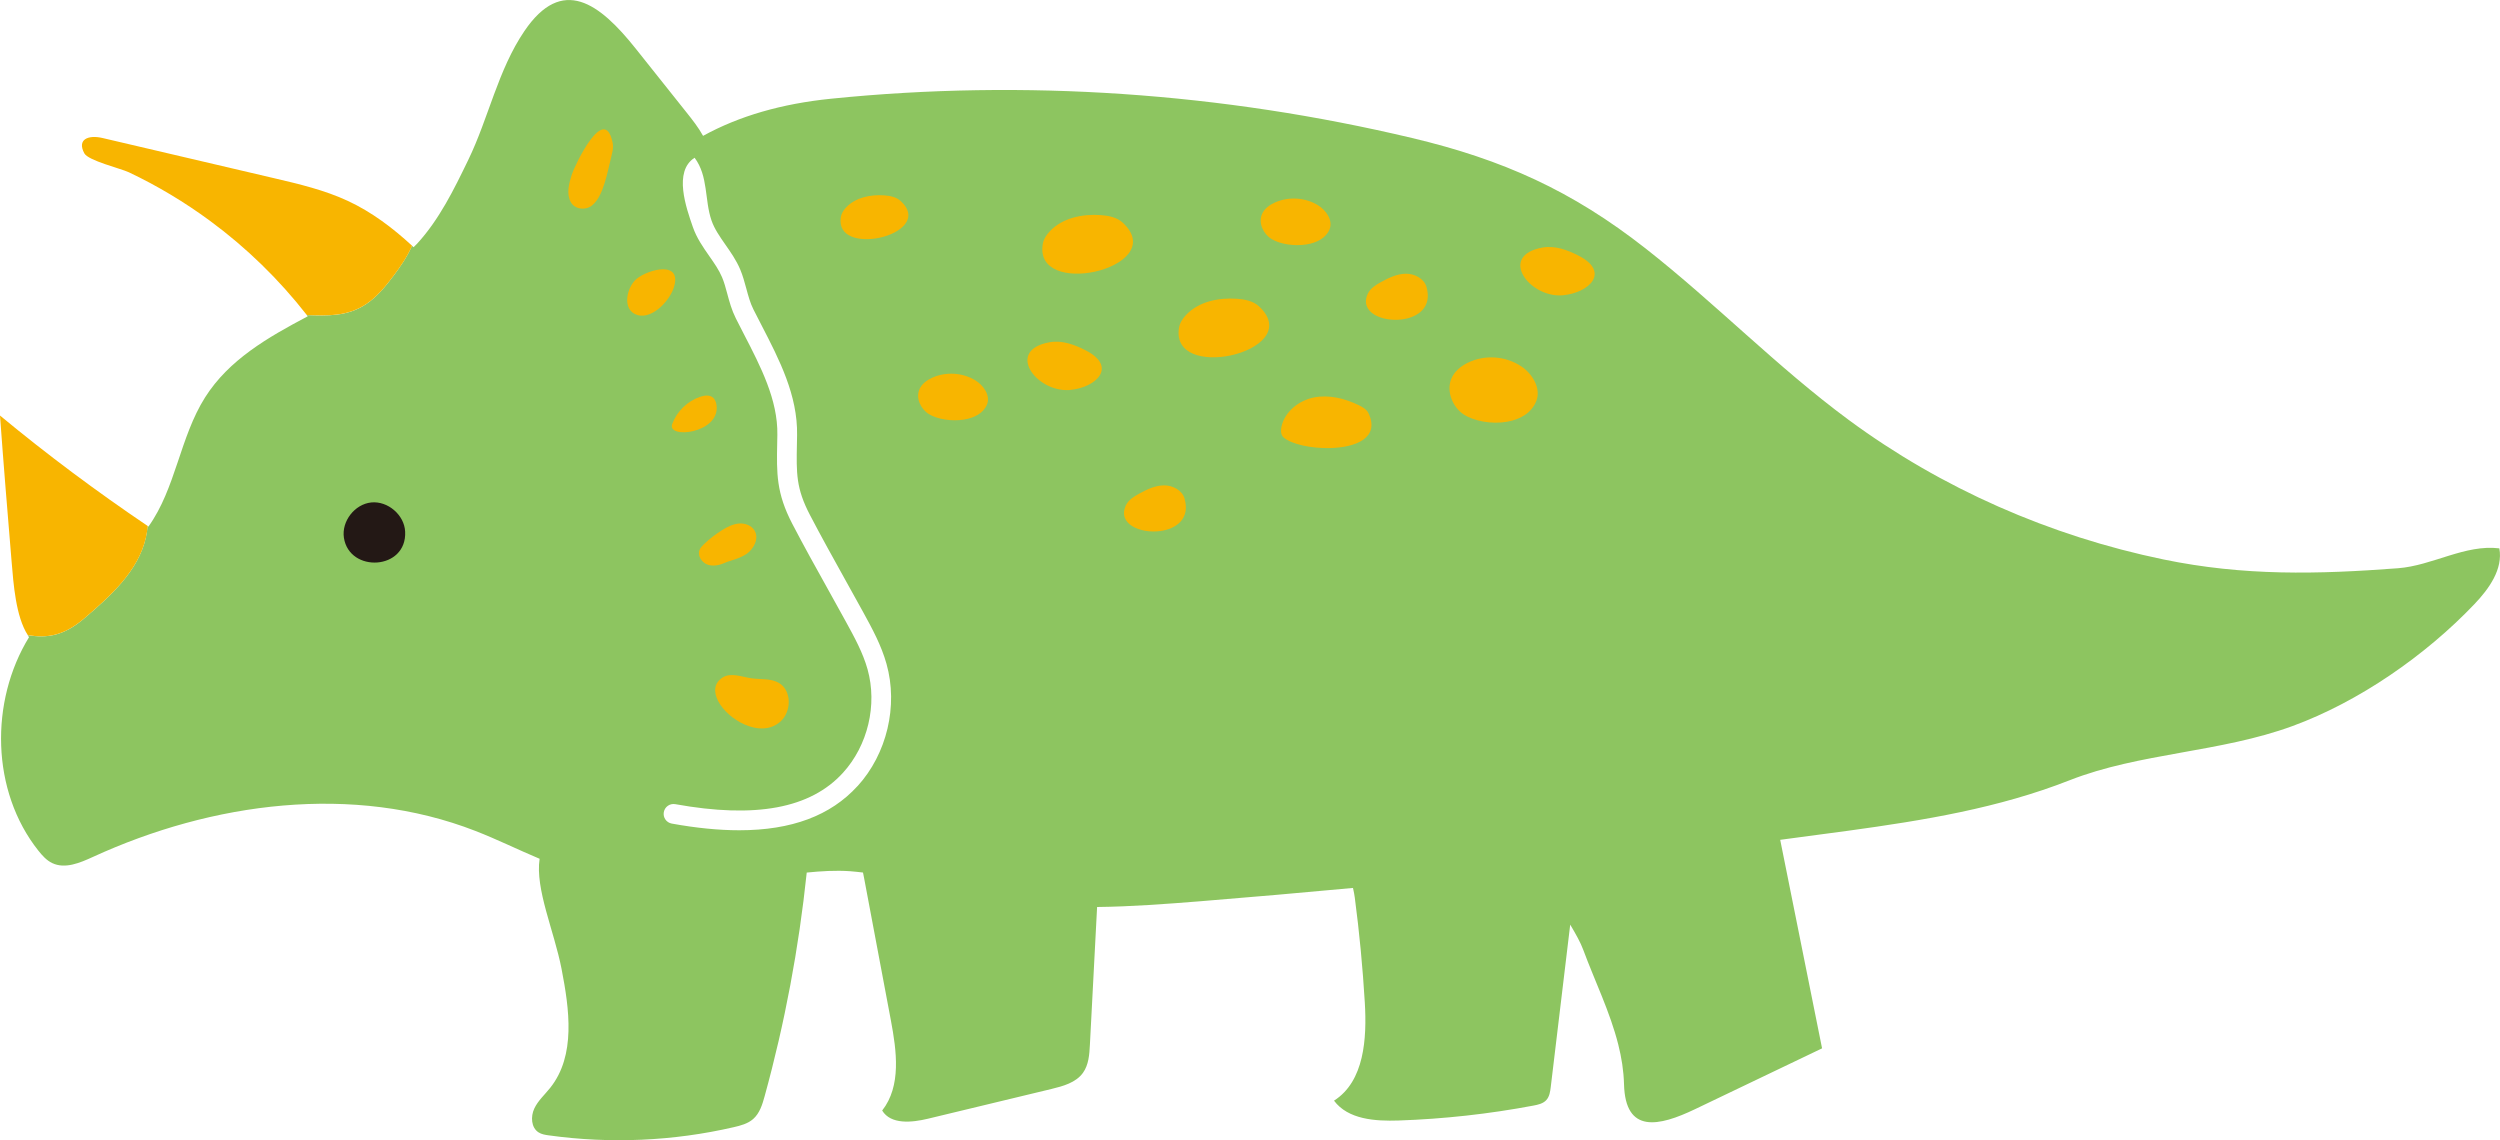 <?xml version="1.0" encoding="UTF-8"?>
<svg id="Layer_2" data-name="Layer 2" xmlns="http://www.w3.org/2000/svg" viewBox="0 0 632.3 288.38">
  <defs>
    <style>
      .cls-1 {
        fill: #231815;
      }

      .cls-2 {
        fill: none;
      }

      .cls-3 {
        fill: #8dc560;
      }

      .cls-4 {
        fill: #f8b500;
      }
    </style>
  </defs>
  <g id="_レイヤー_3" data-name="レイヤー 3">
    <path class="cls-3" d="M632.14,138.69c-8.7-1.06-16.9,4.36-25.64,5.03-20.29,1.54-38.93,1.99-59.3-2.22-28.67-5.93-56.13-17.94-79.7-35.35-18.03-13.32-33.68-29.49-51.3-43.31-18.65-14.63-36.12-22.48-59.08-27.94-47.98-11.41-97.87-14.92-146.96-9.93-12.49,1.27-23.2,4.37-32.34,9.39-1.17-2.12-2.7-4.07-4.22-5.97-4.28-5.37-8.55-10.74-12.83-16.11-9.14-11.48-18.56-18.54-28.14-4.42-6.7,9.87-9.04,21.95-14.19,32.57-3.62,7.48-7.33,15.08-12.95,21.21-.28.31-.6.58-.89.88-.13-.12-.27-.24-.4-.36-1.16,2.68-2.89,5.23-4.65,7.56-2.02,2.68-4.16,5.34-6.96,7.2-4.82,3.21-9.87,2.94-15,2.78.08.1.16.2.24.3-10.14,5.36-19.92,10.98-25.95,20.49-6.39,10.09-7.43,23.07-14.34,32.7-.07-.05-.14-.1-.21-.15-.08.97-.22,1.93-.43,2.88-1.93,8.55-8.98,14.84-15.65,20.53-5.18,4.41-9.31,4.99-14.24,4.2.11.17.21.35.33.51-9.95,16.23-9.61,38.9,2.36,53.98.99,1.25,2.09,2.48,3.53,3.16,3.23,1.54,7.01-.07,10.26-1.56,30.2-13.86,65.83-18.63,96.79-6.57,5.47,2.13,10.79,4.76,16.2,7.03-1.15,7.68,3.68,18.23,5.55,27.85,1.98,10.21,3.63,21.91-2.85,30.06-1.38,1.74-3.11,3.26-4.05,5.27-.94,2.01-.8,4.81,1.07,6.01.77.5,1.72.65,2.63.77,15.53,2.16,31.45,1.46,46.73-2.07,1.75-.4,3.57-.88,4.92-2.06,1.66-1.45,2.34-3.68,2.92-5.8,5.1-18.51,8.64-37.45,10.64-56.54,3.61-.36,7.25-.6,10.99-.34,1.09.08,2.16.21,3.24.33.1.46.19.93.28,1.41,2.26,11.99,4.52,23.98,6.77,35.96,1.46,7.76,2.68,16.62-2.2,22.83,2.2,3.59,7.48,3.05,11.57,2.07,10.4-2.51,20.81-5.02,31.22-7.52,2.97-.72,6.2-1.6,7.99-4.08,1.45-2.01,1.63-4.63,1.76-7.1.61-11.62,1.21-23.23,1.82-34.85,8.69-.1,17.4-.76,26.06-1.45,12.89-1.04,25.78-2.17,38.66-3.37.21.93.37,1.77.46,2.47,1.16,8.8,2,17.65,2.53,26.51.54,9.1-.1,19.92-7.79,24.82,3.55,4.76,10.41,5.22,16.34,5.02,11.43-.39,22.84-1.65,34.08-3.77,1.19-.22,2.47-.51,3.28-1.4.8-.88.98-2.14,1.12-3.32,1.64-13.68,3.28-27.37,4.92-41.05,1.41,2.36,2.62,4.53,3.29,6.35,2.94,7.94,6.79,15.74,8.86,23.96.83,3.28,1.37,6.62,1.46,10.07.33,12.54,8.78,10.69,17.99,6.28,10.7-5.12,21.4-10.25,32.1-15.37-3.53-17.58-7.06-35.16-10.59-52.74,5.76-.76,11.52-1.52,17.28-2.31,19.04-2.62,37.93-5.69,55.9-12.75,17.73-6.96,38.07-7,56.4-13.72,16.76-6.14,33.66-17.86,46.01-30.84,3.69-3.87,7.25-8.83,6.3-14.09ZM216.88,198.82c-6.8,7.47-16.66,11.17-29.9,11.17-5.17,0-10.86-.56-17.08-1.69-1.36-.25-2.26-1.54-2.01-2.9.25-1.36,1.54-2.25,2.9-2.01,20.33,3.67,34.2,1.08,42.41-7.93,6.3-6.91,8.74-17.19,6.22-26.19-1.17-4.18-3.35-8.16-5.47-12.02-1.5-2.75-3.03-5.48-4.55-8.22-3-5.38-6.1-10.95-9-16.52-4.08-7.83-3.98-12.83-3.83-20.39l.04-2.17c.14-8.8-4.21-17.22-8.42-25.36-.71-1.37-1.41-2.73-2.09-4.09-1.05-2.1-1.62-4.21-2.17-6.25-.4-1.49-.78-2.89-1.32-4.16-.78-1.84-1.97-3.54-3.23-5.34-1.56-2.24-3.18-4.55-4.15-7.35-1.66-4.81-4.97-14.06.45-17.5,3.5,4.67,2.48,10.66,4.28,15.87.74,2.14,2.09,4.07,3.52,6.12,1.35,1.93,2.75,3.93,3.73,6.25.67,1.59,1.11,3.23,1.54,4.81.51,1.88.98,3.66,1.81,5.31.67,1.34,1.37,2.69,2.07,4.04,4.49,8.69,9.13,17.68,8.97,27.73l-.04,2.19c-.15,7.51-.22,11.28,3.27,17.98,2.87,5.5,5.95,11.04,8.93,16.4,1.53,2.75,3.06,5.49,4.57,8.25,2.25,4.1,4.57,8.34,5.89,13.07,2.98,10.62.1,22.75-7.33,30.91Z"/>
    <path class="cls-4" d="M154.69,39.28c-.59,2.3-1.02,4.65-1.74,6.92-.64,2.01-1.51,4.37-3.2,5.75-1.62,1.33-4.38,1.05-5.41-.87-1.13-2.1-.43-4.67.28-6.94.63-2,8.31-18.52,10.36-7.88.19,1-.04,2.03-.3,3.02Z"/>
    <path class="cls-4" d="M167.14,77.6c-1.76,1.62-3.94,2.68-5.94,2.07-4.05-1.23-2.7-7.09-.18-9.15,3.01-2.46,11.69-4.74,9.37,2.3-.51,1.53-1.72,3.37-3.25,4.78Z"/>
    <path class="cls-4" d="M181.25,102.68c.68,6.98-12.65,8.42-11.23,4.55,1.18-3.21,3.88-5.82,7.13-6.89,1.02-.34,2.24-.5,3.09.15.66.5.93,1.37,1.01,2.19Z"/>
    <path class="cls-4" d="M188.7,140.17c-.72.47-1.52.83-2.33,1.13-.52.19-1.05.36-1.59.53-.26.08-.52.15-.77.24-.27.09-.51.24-.79.33-.3.09-.59.23-.89.33-1.06.33-2.21.46-3.28.11-1.53-.5-2.72-2.26-2.12-3.76.23-.57.67-1.03,1.12-1.45,1.43-1.37,3.01-2.58,4.7-3.62,1.28-.78,2.66-1.48,4.15-1.6,1.49-.12,3.12.45,3.91,1.72,1.25,2.01-.13,4.75-2.11,6.05Z"/>
    <path class="cls-1" d="M102.47,134.44c.49,9.81-14.12,10.53-15.49,1.57-.63-4.16,2.73-8.5,6.92-8.93,4.19-.42,8.36,3.16,8.57,7.36Z"/>
    <path class="cls-4" d="M188.25,183.21c-5.62-2.51-10.03-8.96-5.49-11.85,2.08-1.33,4.77-.19,7.21.18,2.37.36,4.97-.03,7.04,1.19,3.21,1.88,3.22,7.06.52,9.63-2.55,2.43-6.11,2.27-9.28.85Z"/>
    <path class="cls-4" d="M276.82,68.73c-6.69,1.44-14.19-.16-13.09-6.97.2-1.25.93-2.37,1.81-3.29,3.19-3.36,8.2-4.39,12.82-4.07,2.02.14,4.16.56,5.64,1.95,6.23,5.82-.01,10.84-7.18,12.38ZM318.46,77.51c-1.48-1.39-3.62-1.81-5.64-1.95-4.62-.32-9.63.71-12.82,4.07-.87.92-1.61,2.03-1.81,3.29-1.09,6.81,6.4,8.41,13.09,6.97,7.17-1.54,13.41-6.56,7.18-12.38ZM227.83,50.87c-1.11-1.04-2.71-1.35-4.22-1.46-3.46-.24-7.21.53-9.6,3.04-.65.69-1.2,1.52-1.35,2.46-.82,5.1,4.79,6.29,9.8,5.22,5.36-1.15,10.04-4.91,5.37-9.27ZM243.81,106.12c2.58-.42,4.87-1.58,5.8-3.76.98-2.31-.85-4.92-3-6.21-3.22-1.93-7.38-2.17-10.8-.63-1.36.61-2.65,1.55-3.25,2.9-1.01,2.27.31,5.07,2.43,6.35,2.07,1.25,5.67,1.86,8.83,1.35ZM381.25,106.65c3.26-.58,6.15-2.22,7.33-5.27,1.24-3.24-1.07-6.89-3.79-8.7-4.06-2.7-9.32-3.04-13.64-.89-1.71.85-3.35,2.17-4.11,4.07-1.27,3.17.39,7.1,3.07,8.9,2.61,1.75,7.16,2.61,11.15,1.89ZM330.45,61.82c2.58-.42,4.87-1.58,5.8-3.76.98-2.31-.85-4.92-3-6.21-3.22-1.93-7.38-2.17-10.8-.63-1.36.61-2.65,1.55-3.25,2.9-1.01,2.27.31,5.07,2.43,6.35,2.07,1.25,5.67,1.86,8.83,1.35ZM299.61,126.12c-.62-2.13-3-3.38-5.22-3.36-2.22.02-4.31,1.02-6.26,2.09-1.35.74-2.75,1.6-3.39,3-2.14,4.67,3.62,7.12,8.65,6.47,4.08-.53,7.68-3.1,6.21-8.2ZM360.8,72.59c-.62-2.13-3-3.38-5.22-3.36-2.22.02-4.31,1.02-6.26,2.09-1.35.74-2.75,1.6-3.39,3-2.14,4.67,3.62,7.12,8.65,6.47,4.08-.53,7.68-3.1,6.21-8.2ZM346.15,104.57c-.46-1-1.49-1.61-2.49-2.09-3.51-1.7-7.5-2.71-11.32-1.96-3.82.76-7.38,3.57-8.23,7.37-.21.97-.19,2.12.56,2.77,1.97,1.69,6.89,2.76,11.6,2.67,6.58-.13,12.76-2.54,9.88-8.76ZM395.35,74.67c6.62-.63,11.94-5.85,3.98-9.97-2.84-1.47-6.05-2.66-9.2-2.09-11.27,2.02-3.42,12.61,4.92,12.09.1,0,.2-.01.3-.02ZM270.69,98.62c6.62-.63,11.94-5.85,3.98-9.97-2.84-1.47-6.05-2.66-9.2-2.09-11.27,2.02-3.42,12.61,4.92,12.09.1,0,.2-.01.3-.02Z"/>
    <path class="cls-2" d="M218.32,154.85c-1.51-2.76-3.04-5.5-4.57-8.25-2.98-5.36-6.06-10.89-8.93-16.4-3.49-6.7-3.42-10.47-3.27-17.98l.04-2.19c.16-10.05-4.48-19.04-8.97-27.73-.7-1.35-1.39-2.7-2.07-4.04-.83-1.65-1.31-3.43-1.81-5.31-.43-1.59-.87-3.22-1.54-4.81-.99-2.33-2.38-4.32-3.73-6.25-1.43-2.05-2.78-3.98-3.52-6.12-1.8-5.21-.78-11.2-4.28-15.87-5.41,3.44-2.11,12.69-.45,17.5.97,2.8,2.59,5.11,4.15,7.35,1.26,1.8,2.45,3.5,3.23,5.34.54,1.27.92,2.67,1.32,4.16.55,2.04,1.11,4.15,2.17,6.25.68,1.36,1.39,2.72,2.09,4.09,4.21,8.15,8.56,16.57,8.42,25.36l-.04,2.17c-.15,7.56-.25,12.56,3.83,20.39,2.9,5.56,6,11.13,9,16.52,1.52,2.74,3.05,5.47,4.55,8.22,2.11,3.86,4.3,7.84,5.47,12.02,2.52,9,.08,19.28-6.22,26.19-8.21,9.01-22.08,11.6-42.41,7.93-1.36-.24-2.65.66-2.9,2.01-.25,1.36.66,2.66,2.01,2.9,6.22,1.13,11.91,1.69,17.08,1.69,13.24,0,23.1-3.7,29.9-11.17,7.43-8.15,10.31-20.29,7.33-30.91-1.32-4.73-3.65-8.97-5.89-13.07Z"/>
    <path class="cls-4" d="M21.27,156.44c6.67-5.69,13.72-11.98,15.65-20.53.22-.95.35-1.92.43-2.88-12.89-8.71-25.38-18.01-37.35-27.93.89,12.3,1.91,24.59,2.93,36.88.48,5.74,1.06,13.95,4.1,18.66,4.92.79,9.06.21,14.24-4.2Z"/>
    <path class="cls-2" d="M218.32,154.85c-1.51-2.76-3.04-5.5-4.57-8.25-2.98-5.36-6.06-10.89-8.93-16.4-3.49-6.7-3.42-10.47-3.27-17.98l.04-2.19c.16-10.05-4.48-19.04-8.97-27.73-.7-1.35-1.39-2.7-2.07-4.04-.83-1.65-1.31-3.43-1.81-5.31-.43-1.59-.87-3.22-1.54-4.81-.99-2.33-2.38-4.32-3.73-6.25-1.43-2.05-2.78-3.98-3.52-6.12-1.8-5.21-.78-11.2-4.28-15.87-5.41,3.44-2.11,12.69-.45,17.5.97,2.8,2.59,5.11,4.15,7.35,1.26,1.8,2.45,3.5,3.23,5.34.54,1.27.92,2.67,1.32,4.16.55,2.04,1.11,4.15,2.17,6.25.68,1.36,1.39,2.72,2.09,4.09,4.21,8.15,8.56,16.57,8.42,25.36l-.04,2.17c-.15,7.56-.25,12.56,3.83,20.39,2.9,5.56,6,11.13,9,16.52,1.52,2.74,3.05,5.47,4.55,8.22,2.11,3.86,4.3,7.84,5.47,12.02,2.52,9,.08,19.28-6.22,26.19-8.21,9.01-22.08,11.6-42.41,7.93-1.36-.24-2.65.66-2.9,2.01-.25,1.36.66,2.66,2.01,2.9,6.22,1.13,11.91,1.69,17.08,1.69,13.24,0,23.1-3.7,29.9-11.17,7.43-8.15,10.31-20.29,7.33-30.91-1.32-4.73-3.65-8.97-5.89-13.07Z"/>
    <path class="cls-4" d="M92.61,76.91c2.79-1.86,4.94-4.52,6.96-7.2,1.76-2.33,3.5-4.88,4.65-7.56-4.9-4.51-10.21-8.53-16.23-11.33-5.93-2.76-12.35-4.27-18.71-5.76-14.44-3.38-28.88-6.76-43.33-10.15-3.62-.85-6.52.32-4.63,3.86.99,1.87,9.18,3.82,11.26,4.8,7.22,3.42,14.11,7.55,20.54,12.29,9.2,6.77,17.46,14.82,24.49,23.83,5.13.16,10.18.43,15-2.78Z"/>
  </g>
</svg>